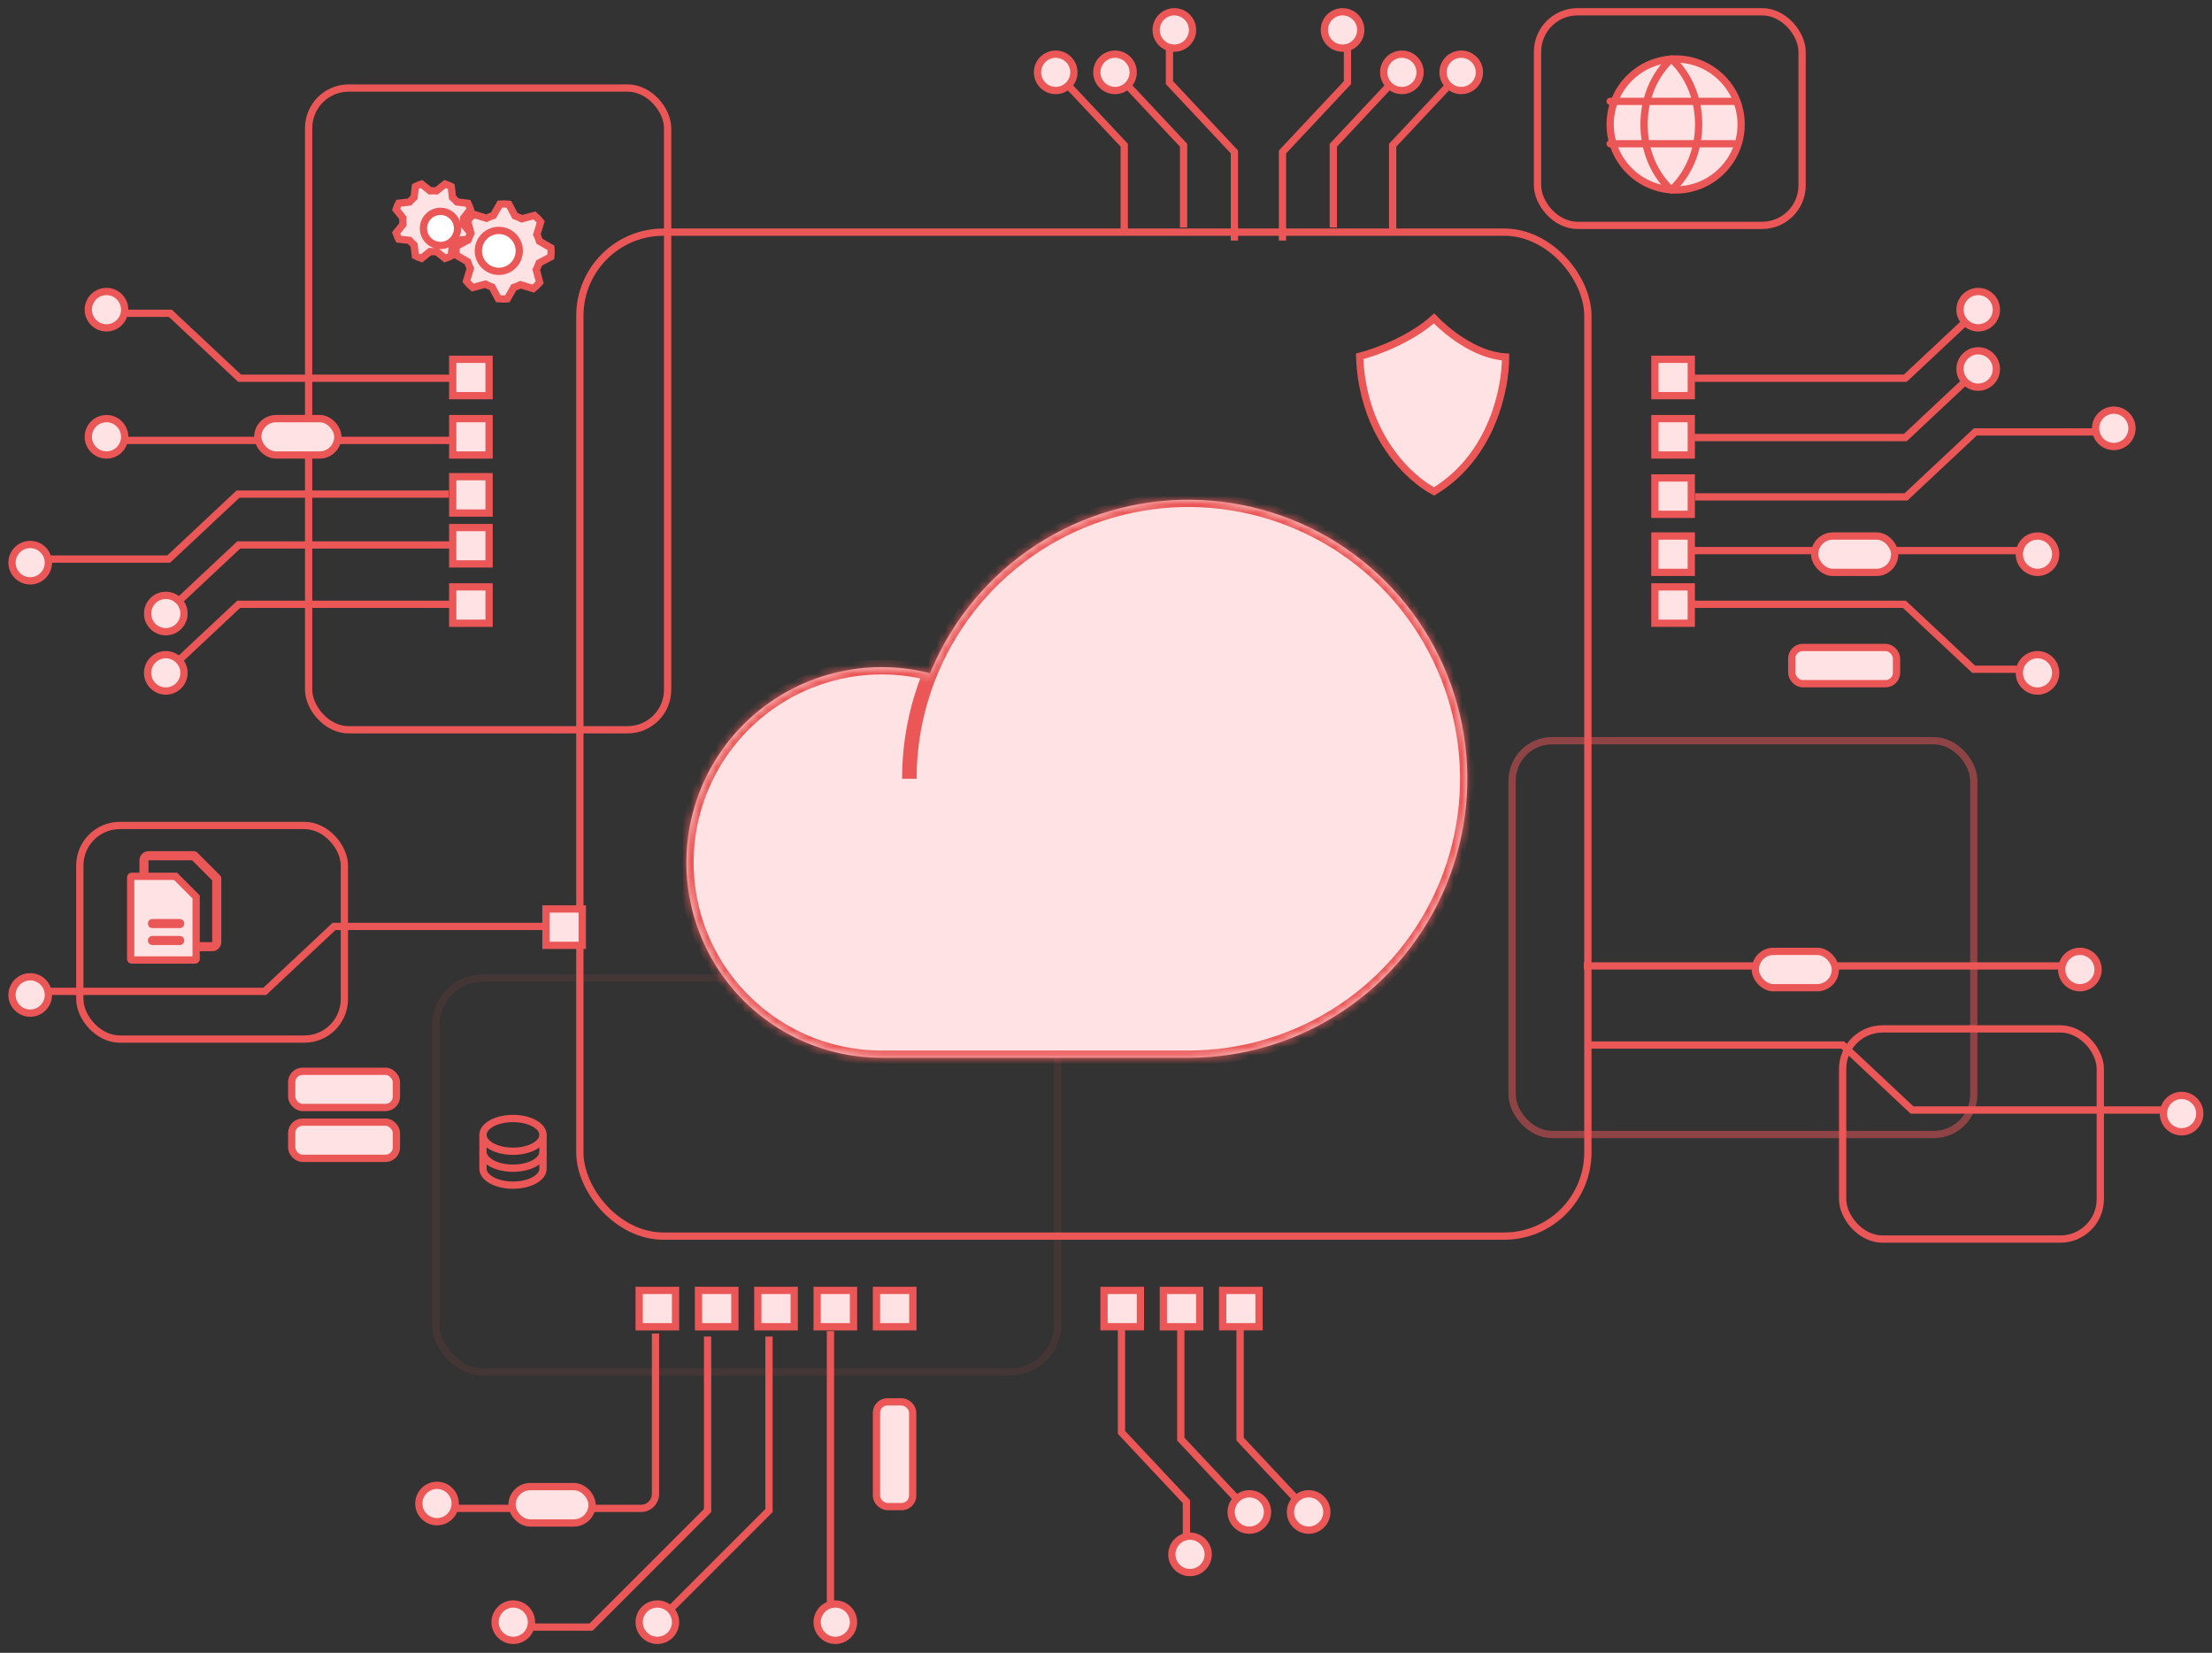 <svg width="261" height="195" viewBox="0 0 261 195" fill="none" xmlns="http://www.w3.org/2000/svg">
<rect x="0" y="0" width="261" height="195" fill="#333333" stroke="none"/>
<path d="M83.492 157.683L83.492 178.212L69.744 191.959L59.988 191.959" stroke="#EB5757" stroke-width="0.858"/>
<path d="M90.736 157.683L90.736 178.212L76.988 191.959" stroke="#EB5757" stroke-width="0.858"/>
<path d="M97.988 157.039L97.988 191.959" stroke="#EB5757" stroke-width="0.858"/>
<rect x="68.418" y="27.388" width="118.939" height="118.448" rx="9.872" stroke="#EB5757" stroke-width="0.858"/>
<rect opacity="0.1" x="51.417" y="115.388" width="73.377" height="46.459" rx="5.58" stroke="#EB5757" stroke-width="0.858"/>
<rect x="9.418" y="97.388" width="31.217" height="25.201" rx="4.721" stroke="#EB5757" stroke-width="0.858"/>
<rect x="181.417" y="1.388" width="31.217" height="25.201" rx="4.721" stroke="#EB5757" stroke-width="0.858"/>
<rect opacity="0.5" x="178.417" y="87.388" width="54.475" height="46.459" rx="4.721" stroke="#EB5757" stroke-width="0.858"/>
<rect x="217.417" y="121.388" width="30.404" height="24.799" rx="4.721" stroke="#EB5757" stroke-width="0.858"/>
<rect x="36.417" y="10.388" width="42.356" height="75.71" rx="4.721" stroke="#EB5757" stroke-width="0.858"/>
<path d="M169.203 37.565C169.965 38.361 171.151 39.404 172.562 40.292C174.051 41.229 175.829 42.016 177.646 42.125C177.65 43.983 177.262 46.823 176.072 49.724C174.819 52.778 172.685 55.876 169.209 57.98C166.309 56.464 160.756 51.341 160.428 42.043C162.432 41.521 166.436 40.051 169.203 37.565Z" fill="#FFE2E3" stroke="#EB5757" stroke-width="0.858"/>
<rect x="34.417" y="126.388" width="12.358" height="4.272" rx="1.288" fill="#FFE2E3" stroke="#EB5757" stroke-width="0.858"/>
<rect x="0.429" y="0.429" width="12.358" height="4.272" rx="1.288" transform="matrix(-4.37114e-08 1 1 4.37114e-08 102.988 164.959)" fill="#FFE2E3" stroke="#EB5757" stroke-width="0.858"/>
<rect x="34.417" y="132.388" width="12.358" height="4.272" rx="1.288" fill="#FFE2E3" stroke="#EB5757" stroke-width="0.858"/>
<rect x="211.417" y="76.388" width="12.358" height="4.272" rx="1.288" fill="#FFE2E3" stroke="#EB5757" stroke-width="0.858"/>
<circle cx="12.564" cy="36.534" r="2.146" fill="#FFE2E3" stroke="#EB5757" stroke-width="0.858"/>
<path d="M14.988 36.959H20.098L28.273 44.623H53.139" stroke="#EB5757" stroke-width="0.858"/>
<rect x="53.417" y="42.388" width="4.292" height="4.292" fill="#FFE2E3" stroke="#EB5757" stroke-width="0.858"/>
<path d="M19.988 71.959L28.163 64.295H53.03" stroke="#EB5757" stroke-width="0.858"/>
<rect x="0.429" y="-0.429" width="4.292" height="4.292" transform="matrix(1 0 0 -1 52.988 66.101)" fill="#FFE2E3" stroke="#EB5757" stroke-width="0.858"/>
<circle cx="2.575" cy="2.575" r="2.146" transform="matrix(1 0 0 -1 16.988 74.959)" fill="#FFE2E3" stroke="#EB5757" stroke-width="0.858"/>
<path d="M19.988 78.959L28.163 71.295H53.03" stroke="#EB5757" stroke-width="0.858"/>
<rect x="0.429" y="-0.429" width="4.292" height="4.292" transform="matrix(1 0 0 -1 52.988 73.101)" fill="#FFE2E3" stroke="#EB5757" stroke-width="0.858"/>
<circle cx="2.575" cy="2.575" r="2.146" transform="matrix(1 0 0 -1 16.988 81.959)" fill="#FFE2E3" stroke="#EB5757" stroke-width="0.858"/>
<path d="M4.988 65.959H19.906L28.081 58.295H52.948" stroke="#EB5757" stroke-width="0.858"/>
<rect x="0.429" y="-0.429" width="4.292" height="4.292" transform="matrix(1 0 0 -1 52.988 60.101)" fill="#FFE2E3" stroke="#EB5757" stroke-width="0.858"/>
<circle cx="2.575" cy="2.575" r="2.146" transform="matrix(1 0 0 -1 0.988 68.959)" fill="#FFE2E3" stroke="#EB5757" stroke-width="0.858"/>
<path d="M13.988 51.959H53.77" stroke="#EB5757" stroke-width="0.858"/>
<rect x="53.417" y="49.388" width="4.292" height="4.292" fill="#FFE2E3" stroke="#EB5757" stroke-width="0.858"/>
<rect x="30.418" y="49.388" width="9.443" height="4.292" rx="2.146" fill="#FFE2E3" stroke="#EB5757" stroke-width="0.858"/>
<circle cx="12.564" cy="51.534" r="2.146" fill="#FFE2E3" stroke="#EB5757" stroke-width="0.858"/>
<path d="M3.988 116.959H31.241L39.416 109.295H64.282" stroke="#EB5757" stroke-width="0.858"/>
<rect x="0.429" y="-0.429" width="4.292" height="4.292" transform="matrix(1 0 0 -1 63.988 111.101)" fill="#FFE2E3" stroke="#EB5757" stroke-width="0.858"/>
<circle cx="2.575" cy="2.575" r="2.146" transform="matrix(1 0 0 -1 0.988 119.959)" fill="#FFE2E3" stroke="#EB5757" stroke-width="0.858"/>
<path d="M237.988 78.959H232.879L224.704 71.295H199.837" stroke="#EB5757" stroke-width="0.858"/>
<rect x="199.559" y="73.53" width="4.292" height="4.292" transform="rotate(180 199.559 73.53)" fill="#FFE2E3" stroke="#EB5757" stroke-width="0.858"/>
<circle cx="240.413" cy="79.384" r="2.146" transform="rotate(180 240.413 79.384)" fill="#FFE2E3" stroke="#EB5757" stroke-width="0.858"/>
<path d="M255.988 130.959L225.606 130.959L217.43 123.295H187.663" stroke="#EB5757" stroke-width="0.858"/>
<circle cx="257.413" cy="131.384" r="2.146" transform="rotate(180 257.413 131.384)" fill="#FFE2E3" stroke="#EB5757" stroke-width="0.858"/>
<path d="M232.988 43.959L224.813 51.623H199.947" stroke="#EB5757" stroke-width="0.858"/>
<rect x="-0.429" y="0.429" width="4.292" height="4.292" transform="matrix(-1 0 0 1 199.13 48.959)" fill="#FFE2E3" stroke="#EB5757" stroke-width="0.858"/>
<circle cx="2.575" cy="2.575" r="2.146" transform="matrix(-1 0 0 1 235.988 40.959)" fill="#FFE2E3" stroke="#EB5757" stroke-width="0.858"/>
<path d="M232.988 36.959L224.813 44.623H199.947" stroke="#EB5757" stroke-width="0.858"/>
<rect x="-0.429" y="0.429" width="4.292" height="4.292" transform="matrix(-1 0 0 1 199.13 41.959)" fill="#FFE2E3" stroke="#EB5757" stroke-width="0.858"/>
<circle cx="2.575" cy="2.575" r="2.146" transform="matrix(-1 0 0 1 235.988 33.959)" fill="#FFE2E3" stroke="#EB5757" stroke-width="0.858"/>
<path d="M247.988 50.959H233.07L224.895 58.623H200.029" stroke="#EB5757" stroke-width="0.858"/>
<rect x="-0.429" y="0.429" width="4.292" height="4.292" transform="matrix(-1 0 0 1 199.13 55.959)" fill="#FFE2E3" stroke="#EB5757" stroke-width="0.858"/>
<circle cx="2.575" cy="2.575" r="2.146" transform="matrix(-1 0 0 1 251.988 47.959)" fill="#FFE2E3" stroke="#EB5757" stroke-width="0.858"/>
<path d="M238.988 64.959H199.206" stroke="#EB5757" stroke-width="0.858"/>
<rect x="199.559" y="67.53" width="4.292" height="4.292" transform="rotate(180 199.559 67.53)" fill="#FFE2E3" stroke="#EB5757" stroke-width="0.858"/>
<rect x="223.559" y="67.53" width="9.443" height="4.292" rx="2.146" transform="rotate(180 223.559 67.53)" fill="#FFE2E3" stroke="#EB5757" stroke-width="0.858"/>
<circle cx="240.413" cy="65.384" r="2.146" transform="rotate(180 240.413 65.384)" fill="#FFE2E3" stroke="#EB5757" stroke-width="0.858"/>
<path d="M243.988 113.959H186.89" stroke="#EB5757" stroke-width="0.858"/>
<rect x="216.559" y="116.53" width="9.443" height="4.292" rx="2.146" transform="rotate(180 216.559 116.53)" fill="#FFE2E3" stroke="#EB5757" stroke-width="0.858"/>
<circle cx="245.413" cy="114.384" r="2.146" transform="rotate(180 245.413 114.384)" fill="#FFE2E3" stroke="#EB5757" stroke-width="0.858"/>
<g clip-path="url(#clip0_5227_8334)">
<path d="M15.524 103.389H20.713L23.144 105.819V113.153C23.143 113.181 23.132 113.209 23.112 113.229C23.092 113.249 23.065 113.26 23.036 113.26H15.524C15.496 113.26 15.469 113.249 15.449 113.229C15.429 113.209 15.418 113.182 15.418 113.153V103.495C15.418 103.467 15.429 103.44 15.449 103.42C15.469 103.4 15.496 103.389 15.524 103.389Z" fill="#FFE2E3" stroke="#EB5757" stroke-width="0.858"/>
<path d="M16.988 103.105V101.496C16.988 101.353 17.045 101.217 17.145 101.116C17.246 101.016 17.383 100.959 17.525 100.959H22.89L25.573 103.642V111.153C25.573 111.295 25.516 111.432 25.415 111.532C25.315 111.633 25.178 111.689 25.036 111.689H23.427" stroke="#EB5757" stroke-width="1.073" stroke-linecap="round" stroke-linejoin="round"/>
<path d="M17.988 108.959H21.207" stroke="#EB5757" stroke-width="1.073" stroke-linecap="round" stroke-linejoin="round"/>
<path d="M17.988 110.959H21.207" stroke="#EB5757" stroke-width="1.073" stroke-linecap="round" stroke-linejoin="round"/>
</g>
<g clip-path="url(#clip1_5227_8334)">
<path d="M61.586 33.64L61.428 33.591L61.279 33.661C61.119 33.735 60.954 33.8 60.785 33.855L60.628 33.907L60.547 34.049L59.852 35.262C59.501 35.29 59.149 35.284 58.799 35.245L58.143 34.01L58.066 33.865L57.911 33.808C57.745 33.748 57.583 33.677 57.425 33.597L57.278 33.523L57.119 33.565L55.771 33.929C55.503 33.701 55.259 33.447 55.039 33.172L55.449 31.837L55.498 31.679L55.428 31.53C55.354 31.369 55.289 31.204 55.233 31.036L55.182 30.88L55.04 30.797L53.828 30.102C53.8 29.751 53.805 29.4 53.843 29.05L55.076 28.395L55.222 28.319L55.278 28.163C55.339 27.997 55.41 27.835 55.489 27.677L55.564 27.531L55.521 27.371L55.158 26.023C55.386 25.755 55.639 25.51 55.914 25.291L57.249 25.701L57.407 25.75L57.556 25.68C57.717 25.605 57.882 25.54 58.05 25.485L58.206 25.434L58.289 25.291L58.985 24.079C59.336 24.051 59.687 24.056 60.037 24.095L60.691 25.329L60.768 25.474L60.922 25.53L61.169 25.629C61.25 25.664 61.33 25.701 61.409 25.741L61.556 25.816L61.713 25.773L63.068 25.415C63.336 25.644 63.581 25.898 63.8 26.173L63.389 27.508L63.34 27.666L63.41 27.815C63.484 27.975 63.55 28.141 63.605 28.309L63.656 28.466L63.799 28.547L65.012 29.244C65.039 29.594 65.033 29.946 64.994 30.296L63.759 30.951L63.614 31.027L63.557 31.183C63.497 31.349 63.426 31.512 63.346 31.669L63.272 31.816L63.315 31.975L63.679 33.324C63.45 33.59 63.198 33.833 62.923 34.051L61.586 33.64Z" fill="#FFE2E3" stroke="#EB5757" stroke-width="0.858"/>
<path d="M57.97 27.352C56.73 27.841 56.121 29.244 56.611 30.484C57.1 31.724 58.502 32.333 59.742 31.844C60.983 31.355 61.592 29.953 61.102 28.712C60.613 27.472 59.211 26.863 57.97 27.352Z" fill="white" stroke="#EB5757" stroke-width="0.858" stroke-linecap="round" stroke-linejoin="round"/>
</g>
<g clip-path="url(#clip2_5227_8334)">
<path d="M51.637 29.779L51.508 29.677L51.344 29.686C51.199 29.695 51.054 29.695 50.909 29.686L50.745 29.677L50.616 29.779L49.735 30.483C49.484 30.404 49.241 30.303 49.008 30.182L48.881 29.061L48.862 28.898L48.739 28.788C48.631 28.692 48.529 28.59 48.433 28.482L48.323 28.358L48.16 28.341L47.041 28.215C46.919 27.981 46.818 27.738 46.738 27.486L47.441 26.606L47.545 26.477L47.535 26.312C47.527 26.168 47.527 26.023 47.535 25.879L47.545 25.714L47.442 25.585L46.739 24.704C46.818 24.453 46.918 24.21 47.039 23.977L48.157 23.851L48.321 23.832L48.431 23.709C48.527 23.601 48.629 23.498 48.737 23.402L48.86 23.293L48.879 23.129L49.005 22.01C49.238 21.888 49.481 21.787 49.732 21.708L50.613 22.411L50.742 22.514L50.906 22.504C51.051 22.495 51.196 22.495 51.341 22.504L51.505 22.514L51.634 22.411L52.515 21.708C52.766 21.787 53.009 21.888 53.243 22.009L53.369 23.127L53.387 23.29L53.511 23.399L53.668 23.549C53.719 23.6 53.769 23.652 53.816 23.706L53.926 23.828L54.088 23.848L55.21 23.98C55.332 24.214 55.433 24.457 55.513 24.709L54.809 25.589L54.706 25.718L54.716 25.882C54.724 26.026 54.724 26.172 54.716 26.316L54.706 26.48L54.809 26.609L55.513 27.491C55.433 27.742 55.332 27.985 55.211 28.219L54.091 28.345L53.927 28.363L53.817 28.486C53.721 28.594 53.62 28.697 53.512 28.793L53.388 28.902L53.37 29.065L53.244 30.186C53.011 30.306 52.768 30.406 52.518 30.484L51.637 29.779Z" fill="#FFE2E3" stroke="#EB5757" stroke-width="0.858"/>
<path d="M51.976 24.935C50.865 24.935 49.964 25.836 49.964 26.947C49.964 28.058 50.865 28.959 51.976 28.959C53.087 28.959 53.988 28.058 53.988 26.947C53.988 25.836 53.087 24.935 51.976 24.935Z" fill="white" stroke="#EB5757" stroke-width="0.858" stroke-linecap="round" stroke-linejoin="round"/>
</g>
<mask id="path-64-inside-1_5227_8334" fill="white">
<path d="M107.295 91.878C107.295 85.368 109.226 79.003 112.843 73.589C116.461 68.176 121.602 63.956 127.617 61.465C133.632 58.973 140.251 58.321 146.637 59.592C153.023 60.862 158.888 63.997 163.492 68.601C168.096 73.205 171.231 79.07 172.502 85.456C173.772 91.842 173.12 98.461 170.628 104.476C168.137 110.491 163.917 115.633 158.504 119.25C153.09 122.867 146.726 124.798 140.215 124.798H104.003C100.736 124.794 97.507 124.095 94.53 122.748C91.553 121.4 88.897 119.435 86.738 116.983C84.579 114.531 82.965 111.648 82.005 108.524C81.045 105.401 80.76 102.11 81.17 98.868C81.579 95.626 82.673 92.509 84.379 89.722C86.085 86.935 88.364 84.543 91.065 82.705C93.766 80.866 96.828 79.623 100.046 79.058C103.264 78.493 106.566 78.618 109.731 79.427"/>
</mask>
<path d="M107.295 91.878C107.295 85.368 109.226 79.003 112.843 73.589C116.461 68.176 121.602 63.956 127.617 61.465C133.632 58.973 140.251 58.321 146.637 59.592C153.023 60.862 158.888 63.997 163.492 68.601C168.096 73.205 171.231 79.07 172.502 85.456C173.772 91.842 173.12 98.461 170.628 104.476C168.137 110.491 163.917 115.633 158.504 119.25C153.09 122.867 146.726 124.798 140.215 124.798H104.003C100.736 124.794 97.507 124.095 94.53 122.748C91.553 121.4 88.897 119.435 86.738 116.983C84.579 114.531 82.965 111.648 82.005 108.524C81.045 105.401 80.76 102.11 81.17 98.868C81.579 95.626 82.673 92.509 84.379 89.722C86.085 86.935 88.364 84.543 91.065 82.705C93.766 80.866 96.828 79.623 100.046 79.058C103.264 78.493 106.566 78.618 109.731 79.427" fill="#FFE2E3"/>
<path d="M140.215 124.798V125.656V124.798ZM104.003 124.798L104.002 125.656H104.003V124.798ZM107.295 91.878H108.154C108.154 85.537 110.034 79.339 113.557 74.066L112.843 73.589L112.13 73.112C108.418 78.667 106.437 85.198 106.437 91.878H107.295ZM112.843 73.589L113.557 74.066C117.08 68.794 122.087 64.684 127.946 62.258L127.617 61.465L127.289 60.672C121.116 63.228 115.841 67.558 112.13 73.112L112.843 73.589ZM127.617 61.465L127.946 62.258C133.804 59.831 140.25 59.196 146.47 60.434L146.637 59.592L146.804 58.75C140.252 57.446 133.461 58.115 127.289 60.672L127.617 61.465ZM146.637 59.592L146.47 60.434C152.689 61.67 158.401 64.724 162.885 69.208L163.492 68.601L164.099 67.994C159.375 63.27 153.357 60.053 146.804 58.75L146.637 59.592ZM163.492 68.601L162.885 69.208C167.369 73.692 170.423 79.404 171.66 85.624L172.502 85.456L173.344 85.289C172.04 78.736 168.823 72.718 164.099 67.994L163.492 68.601ZM172.502 85.456L171.66 85.624C172.897 91.843 172.262 98.289 169.835 104.148L170.628 104.476L171.421 104.805C173.978 98.632 174.647 91.841 173.344 85.289L172.502 85.456ZM170.628 104.476L169.835 104.148C167.409 110.006 163.299 115.013 158.027 118.536L158.504 119.25L158.981 119.964C164.535 116.252 168.865 110.977 171.421 104.805L170.628 104.476ZM158.504 119.25L158.027 118.536C152.754 122.059 146.556 123.939 140.215 123.939V124.798V125.656C146.895 125.656 153.426 123.675 158.981 119.964L158.504 119.25ZM140.215 124.798V123.939H104.003V124.798V125.656H140.215V124.798ZM104.003 124.798L104.004 123.939C100.859 123.935 97.75 123.263 94.884 121.966L94.53 122.748L94.176 123.53C97.264 124.927 100.613 125.652 104.002 125.656L104.003 124.798ZM94.53 122.748L94.884 121.966C92.018 120.668 89.461 118.777 87.382 116.416L86.738 116.983L86.094 117.551C88.333 120.094 91.088 122.132 94.176 123.53L94.53 122.748ZM86.738 116.983L87.382 116.416C85.303 114.055 83.75 111.279 82.826 108.272L82.005 108.524L81.185 108.777C82.18 112.016 83.854 115.007 86.094 117.551L86.738 116.983ZM82.005 108.524L82.826 108.272C81.902 105.265 81.627 102.096 82.021 98.975L81.17 98.868L80.318 98.76C79.894 102.123 80.189 105.537 81.185 108.777L82.005 108.524ZM81.17 98.868L82.021 98.975C82.415 95.855 83.469 92.853 85.111 90.17L84.379 89.722L83.647 89.274C81.877 92.164 80.743 95.398 80.318 98.76L81.17 98.868ZM84.379 89.722L85.111 90.17C86.754 87.487 88.948 85.185 91.548 83.415L91.065 82.705L90.582 81.995C87.781 83.902 85.417 86.383 83.647 89.274L84.379 89.722ZM91.065 82.705L91.548 83.415C94.149 81.644 97.096 80.448 100.194 79.903L100.046 79.058L99.897 78.213C96.559 78.799 93.384 80.088 90.582 81.995L91.065 82.705ZM100.046 79.058L100.194 79.903C103.293 79.359 106.471 79.48 109.519 80.258L109.731 79.427L109.944 78.595C106.66 77.757 103.235 77.626 99.897 78.213L100.046 79.058Z" fill="#EB5757" mask="url(#path-64-inside-1_5227_8334)"/>
<path d="M146.988 177.959L139.324 169.784L139.324 153.502" stroke="#EB5757" stroke-width="0.858"/>
<rect x="-0.429" y="-0.429" width="4.292" height="4.292" transform="matrix(4.37114e-08 -1 -1 -4.37114e-08 141.13 156.101)" fill="#FFE2E3" stroke="#EB5757" stroke-width="0.858"/>
<path d="M149.559 178.384C149.559 177.199 148.598 176.237 147.413 176.237C146.228 176.237 145.267 177.199 145.267 178.384C145.267 179.569 146.228 180.529 147.413 180.529C148.598 180.529 149.559 179.569 149.559 178.384Z" fill="#FFE2E3" stroke="#EB5757" stroke-width="0.858"/>
<path d="M153.988 177.958L146.324 169.783L146.324 153.501" stroke="#EB5757" stroke-width="0.858"/>
<rect x="-0.429" y="-0.429" width="4.292" height="4.292" transform="matrix(4.37114e-08 -1 -1 -4.37114e-08 148.13 156.1)" fill="#FFE2E3" stroke="#EB5757" stroke-width="0.858"/>
<path d="M156.559 178.383C156.559 177.198 155.598 176.236 154.413 176.236C153.228 176.236 152.267 177.198 152.267 178.383C152.267 179.568 153.228 180.528 154.413 180.528C155.598 180.528 156.559 179.568 156.559 178.383Z" fill="#FFE2E3" stroke="#EB5757" stroke-width="0.858"/>
<path d="M139.988 182.958L139.988 177.165L132.324 168.99L132.324 152.708" stroke="#EB5757" stroke-width="0.858"/>
<rect x="-0.429" y="-0.429" width="4.292" height="4.292" transform="matrix(4.37114e-08 -1 -1 -4.37114e-08 134.13 156.1)" fill="#FFE2E3" stroke="#EB5757" stroke-width="0.858"/>
<circle cx="2.575" cy="2.575" r="2.146" transform="matrix(4.37114e-08 -1 -1 -4.37114e-08 142.988 185.959)" fill="#FFE2E3" stroke="#EB5757" stroke-width="0.858"/>
<path d="M164.988 8.959L157.324 17.134L157.324 26.835" stroke="#EB5757" stroke-width="0.858"/>
<path d="M167.559 8.534C167.559 9.719 166.598 10.681 165.413 10.681C164.228 10.681 163.267 9.719 163.267 8.534C163.267 7.349 164.228 6.389 165.413 6.389C166.598 6.389 167.559 7.349 167.559 8.534Z" fill="#FFE2E3" stroke="#EB5757" stroke-width="0.858"/>
<path d="M171.988 8.959L164.324 17.134L164.324 27.025" stroke="#EB5757" stroke-width="0.858"/>
<path d="M174.559 8.534C174.559 9.719 173.598 10.681 172.413 10.681C171.228 10.681 170.267 9.719 170.267 8.534C170.267 7.349 171.228 6.389 172.413 6.389C173.598 6.389 174.559 7.349 174.559 8.534Z" fill="#FFE2E3" stroke="#EB5757" stroke-width="0.858"/>
<path d="M158.988 3.959L158.988 9.752L151.324 17.927L151.324 28.386" stroke="#EB5757" stroke-width="0.858"/>
<circle cx="158.413" cy="3.534" r="2.146" transform="rotate(90 158.413 3.534)" fill="#FFE2E3" stroke="#EB5757" stroke-width="0.858"/>
<path d="M131.988 8.959L139.653 17.134L139.653 26.835" stroke="#EB5757" stroke-width="0.858"/>
<path d="M129.418 8.534C129.418 9.719 130.378 10.681 131.563 10.681C132.749 10.681 133.71 9.719 133.71 8.534C133.71 7.349 132.749 6.389 131.563 6.389C130.378 6.389 129.418 7.349 129.418 8.534Z" fill="#FFE2E3" stroke="#EB5757" stroke-width="0.858"/>
<path d="M124.988 8.959L132.653 17.134L132.653 27.025" stroke="#EB5757" stroke-width="0.858"/>
<path d="M122.418 8.534C122.418 9.719 123.378 10.681 124.563 10.681C125.749 10.681 126.71 9.719 126.71 8.534C126.71 7.349 125.749 6.389 124.563 6.389C123.378 6.389 122.418 7.349 122.418 8.534Z" fill="#FFE2E3" stroke="#EB5757" stroke-width="0.858"/>
<path d="M137.988 3.959L137.988 9.752L145.653 17.927L145.653 28.386" stroke="#EB5757" stroke-width="0.858"/>
<circle cx="2.575" cy="2.575" r="2.146" transform="matrix(-4.37114e-08 1 1 4.37114e-08 135.988 0.959)" fill="#FFE2E3" stroke="#EB5757" stroke-width="0.858"/>
<path d="M58.418 191.384C58.418 190.199 59.378 189.237 60.563 189.237C61.749 189.237 62.71 190.199 62.71 191.384C62.71 192.569 61.749 193.529 60.563 193.529C59.378 193.529 58.418 192.569 58.418 191.384Z" fill="#FFE2E3" stroke="#EB5757" stroke-width="0.858"/>
<path d="M75.418 191.384C75.418 190.199 76.378 189.237 77.564 189.237C78.749 189.237 79.71 190.199 79.71 191.384C79.71 192.569 78.749 193.529 77.564 193.529C76.378 193.529 75.418 192.569 75.418 191.384Z" fill="#FFE2E3" stroke="#EB5757" stroke-width="0.858"/>
<path d="M96.418 191.384C96.418 190.199 97.378 189.237 98.564 189.237C99.749 189.237 100.71 190.199 100.71 191.384C100.71 192.569 99.749 193.529 98.564 193.529C97.378 193.529 96.418 192.569 96.418 191.384Z" fill="#FFE2E3" stroke="#EB5757" stroke-width="0.858"/>
<path d="M77.344 157.332L77.344 176.242C77.344 177.19 76.576 177.959 75.627 177.959L51.988 177.959" stroke="#EB5757" stroke-width="0.858"/>
<rect x="75.418" y="156.53" width="4.292" height="4.292" transform="rotate(-90 75.418 156.53)" fill="#FFE2E3" stroke="#EB5757" stroke-width="0.858"/>
<rect x="82.418" y="156.53" width="4.292" height="4.292" transform="rotate(-90 82.418 156.53)" fill="#FFE2E3" stroke="#EB5757" stroke-width="0.858"/>
<rect x="89.418" y="156.53" width="4.292" height="4.292" transform="rotate(-90 89.418 156.53)" fill="#FFE2E3" stroke="#EB5757" stroke-width="0.858"/>
<rect x="96.418" y="156.53" width="4.292" height="4.292" transform="rotate(-90 96.418 156.53)" fill="#FFE2E3" stroke="#EB5757" stroke-width="0.858"/>
<rect x="103.417" y="156.53" width="4.292" height="4.292" transform="rotate(-90 103.417 156.53)" fill="#FFE2E3" stroke="#EB5757" stroke-width="0.858"/>
<path d="M49.418 177.384C49.418 176.199 50.378 175.237 51.563 175.237C52.749 175.237 53.71 176.199 53.71 177.384C53.71 178.569 52.749 179.529 51.563 179.529C50.378 179.529 49.418 178.569 49.418 177.384Z" fill="#FFE2E3" stroke="#EB5757" stroke-width="0.858"/>
<rect x="60.417" y="175.388" width="9.443" height="4.292" rx="2.146" fill="#FFE2E3" stroke="#EB5757" stroke-width="0.858"/>
<g clip-path="url(#clip3_5227_8334)">
<path d="M60.529 135.822C62.485 135.822 64.07 134.957 64.07 133.89C64.07 132.824 62.485 131.959 60.529 131.959C58.574 131.959 56.988 132.824 56.988 133.89C56.988 134.957 58.574 135.822 60.529 135.822Z" stroke="#EB5757" stroke-width="0.858" stroke-linecap="round" stroke-linejoin="round"/>
<path d="M56.988 133.959V135.89C56.988 136.957 58.574 137.822 60.529 137.822C62.485 137.822 64.07 136.957 64.07 135.89V133.959" stroke="#EB5757" stroke-width="0.858" stroke-linecap="round" stroke-linejoin="round"/>
<path d="M56.988 135.959V137.89C56.988 138.957 58.574 139.822 60.529 139.822C62.485 139.822 64.07 138.957 64.07 137.89V135.959" stroke="#EB5757" stroke-width="0.858" stroke-linecap="round" stroke-linejoin="round"/>
</g>
<g clip-path="url(#clip4_5227_8334)">
<path d="M197.714 22.411C201.981 22.411 205.44 18.952 205.44 14.685C205.44 10.418 201.981 6.959 197.714 6.959C193.447 6.959 189.988 10.418 189.988 14.685C189.988 18.952 193.447 22.411 197.714 22.411Z" fill="#FFE2E3" stroke="#EB5757" stroke-width="0.858" stroke-linecap="round" stroke-linejoin="round"/>
<path d="M200.427 14.685C200.427 19.835 197.207 22.411 197.207 22.411C197.207 22.411 193.988 19.835 193.988 14.685C193.988 9.534 197.207 6.959 197.207 6.959C197.207 6.959 200.427 9.534 200.427 14.685Z" stroke="#EB5757" stroke-width="0.858" stroke-linecap="round" stroke-linejoin="round"/>
<path d="M189.988 11.959H204.561" stroke="#EB5757" stroke-width="0.858" stroke-linecap="round" stroke-linejoin="round"/>
<path d="M189.988 16.959H204.561" stroke="#EB5757" stroke-width="0.858" stroke-linecap="round" stroke-linejoin="round"/>
</g>
<defs>
<clipPath id="clip0_5227_8334">
<rect width="17.169" height="17.169" fill="white" transform="translate(11.988 98.959)"/>
</clipPath>
<clipPath id="clip1_5227_8334">
<rect width="15.452" height="15.452" fill="white" transform="translate(68.988 33.959) rotate(158.471)"/>
</clipPath>
<clipPath id="clip2_5227_8334">
<rect width="12.876" height="12.876" fill="white" transform="matrix(-1 0 0 -1 57.988 32.959)"/>
</clipPath>
<clipPath id="clip3_5227_8334">
<rect width="10.301" height="10.301" fill="white" transform="translate(54.988 130.959)"/>
</clipPath>
<clipPath id="clip4_5227_8334">
<rect width="20.602" height="20.602" fill="white" transform="translate(186.988 3.959)"/>
</clipPath>
</defs>
</svg>
